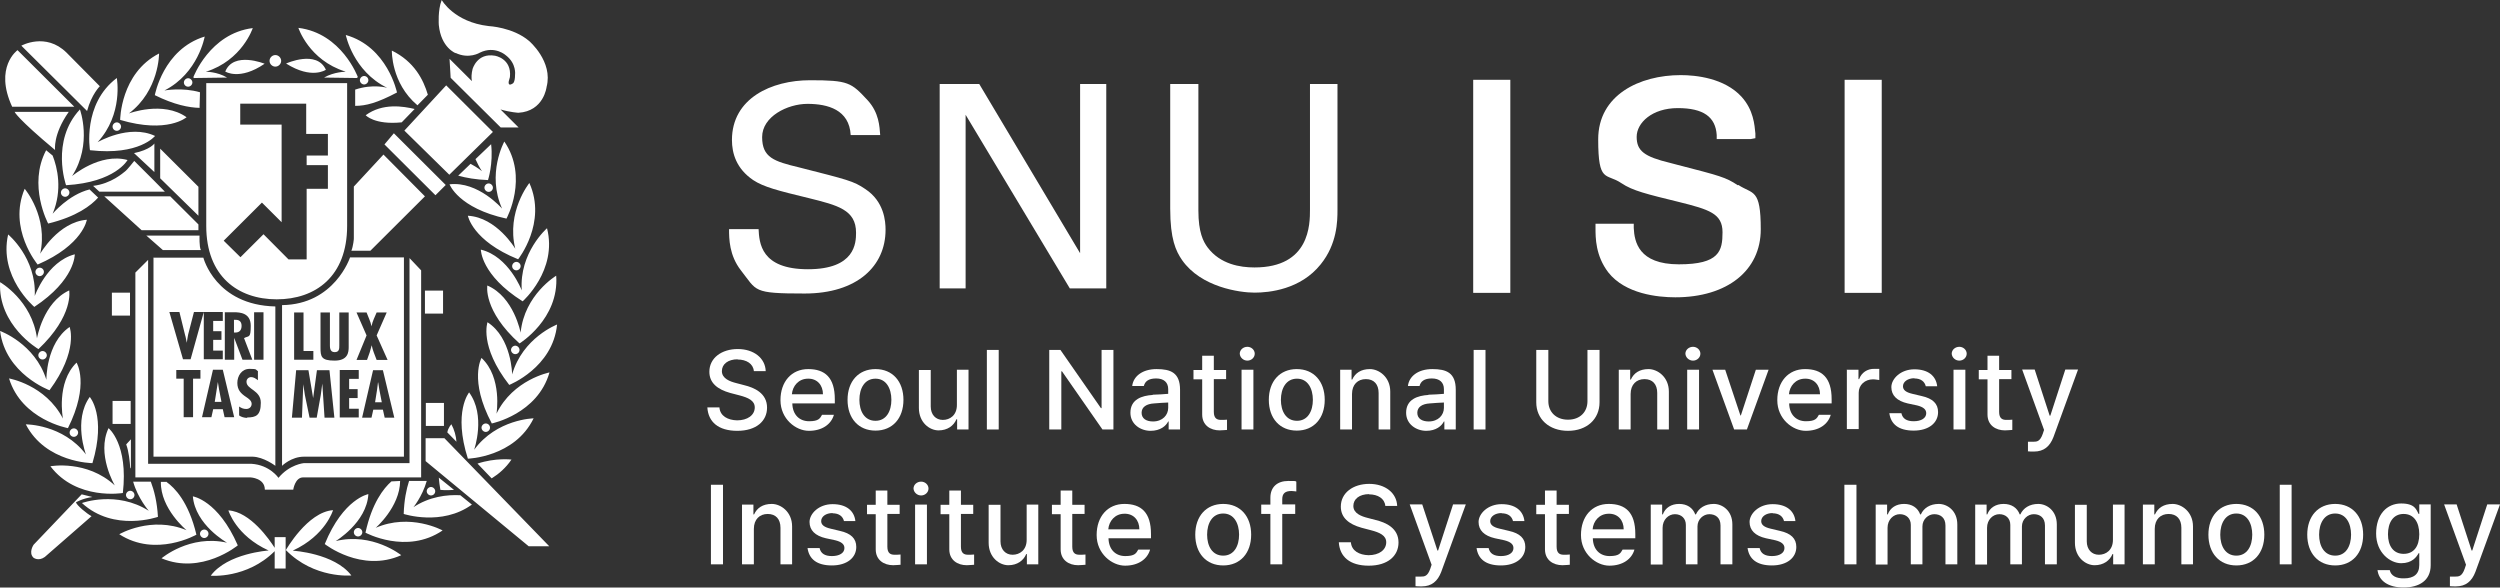 <svg width="200" height="47" viewBox="0 0 200 47" fill="none" xmlns="http://www.w3.org/2000/svg">
<rect x="0" y="0" width="200" height="47" fill="#333333" stroke="none"/>
<path d="M60.685 18.294C60.738 19.435 60.864 21.539 64.638 21.539C68.413 21.539 68.484 19.435 68.484 18.615C68.484 16.778 66.999 16.422 64.71 15.851C62.205 15.245 61.096 14.959 60.255 14.407C58.914 13.497 58.556 12.285 58.556 11.197C58.556 7.863 61.722 6.419 64.799 6.419C67.876 6.419 68.091 6.597 69.414 8.024C70.327 9.022 70.362 10.127 70.416 10.805H68.055C67.948 8.772 66.212 8.309 64.602 8.309C62.992 8.309 60.971 9.325 60.971 10.966C60.971 12.606 61.919 12.909 63.923 13.39C67.84 14.389 68.269 14.478 69.218 15.12C70.738 16.118 70.845 17.705 70.845 18.383C70.845 21.289 68.574 23.482 64.37 23.482C60.166 23.482 60.577 23.286 59.272 21.628C58.341 20.433 58.324 19.114 58.324 18.329H60.685V18.294Z" fill="white"/>
<path d="M75.174 6.722H78.341L86.408 20.255V6.722H88.501V23.072H85.585L77.249 9.182V23.072H75.174V6.722Z" fill="white"/>
<path d="M95.871 6.722V16.849C95.871 18.596 96.265 19.328 96.605 19.791C97.624 21.146 99.216 21.396 100.361 21.396C104.798 21.396 104.798 17.937 104.798 16.76V6.722H106.998V16.796C106.998 17.687 106.98 19.506 105.656 21.146C104.046 23.161 101.542 23.411 100.361 23.411C99.181 23.411 96.086 22.983 94.566 20.807C94.065 20.076 93.617 19.131 93.617 16.689V6.722H95.889H95.871Z" fill="white"/>
<path d="M139.018 14.817C138.052 14.175 137.605 14.068 134.153 13.176L133.616 13.034C131.541 12.535 130.933 12.071 130.933 10.948C130.933 9.824 132.167 8.648 134.224 8.648C136.281 8.648 137.247 9.361 137.337 10.805V11.126H140.056L140.431 11.055V10.68C140.36 9.985 140.288 8.808 139.322 7.738C137.945 6.241 135.673 6.009 134.457 6.009C131.165 6.009 127.856 7.596 127.856 11.144C127.856 14.692 128.482 13.818 129.716 14.656C130.611 15.262 131.756 15.53 134.296 16.154C136.729 16.76 137.802 17.081 137.802 18.579C137.802 20.077 137.551 21.146 134.314 21.146C131.076 21.146 130.754 19.328 130.7 18.24V17.901H127.641V18.258C127.641 19.025 127.641 20.451 128.661 21.788C130.02 23.518 132.614 23.785 134.027 23.785C138.177 23.785 140.861 21.646 140.861 18.347C140.861 15.049 140.235 15.566 139.072 14.799L139.018 14.817Z" fill="white"/>
<path d="M150.538 6.384H147.569V23.429H150.538V6.384Z" fill="white"/>
<path d="M120.826 6.384H117.856V23.429H120.826V6.384Z" fill="white"/>
<path d="M59.021 28.743C58.234 28.743 57.751 29.135 57.751 29.688C57.751 30.294 58.413 30.526 58.914 30.651L59.522 30.811C60.345 31.007 61.364 31.453 61.364 32.612C61.364 33.682 60.506 34.466 58.985 34.466C57.465 34.466 56.66 33.753 56.588 32.594H57.554C57.608 33.29 58.234 33.611 58.967 33.628C59.79 33.628 60.381 33.218 60.381 32.594C60.381 32.042 59.844 31.81 59.164 31.631L58.413 31.435C57.393 31.15 56.749 30.633 56.749 29.741C56.749 28.636 57.733 27.923 59.021 27.923C60.309 27.923 61.221 28.654 61.257 29.688H60.309C60.255 29.1 59.719 28.761 59.003 28.761L59.021 28.743Z" fill="white"/>
<path d="M62.438 32.005C62.438 30.543 63.314 29.527 64.656 29.527C65.998 29.527 66.785 30.205 66.785 31.934V32.273H63.386C63.404 33.182 63.958 33.699 64.728 33.699C65.497 33.699 65.604 33.468 65.765 33.182H66.713C66.499 33.949 65.765 34.466 64.71 34.466C63.654 34.466 62.438 33.503 62.438 32.023V32.005ZM65.837 31.542C65.837 30.811 65.371 30.276 64.638 30.294C63.887 30.294 63.404 30.882 63.35 31.542H65.837Z" fill="white"/>
<path d="M67.804 31.988C67.804 30.508 68.681 29.527 70.04 29.527C71.4 29.527 72.276 30.508 72.276 31.988C72.276 33.468 71.4 34.448 70.04 34.448C68.681 34.448 67.804 33.468 67.804 31.988ZM70.04 33.664C70.899 33.664 71.311 32.897 71.311 31.988C71.311 31.078 70.899 30.294 70.04 30.294C69.164 30.294 68.752 31.078 68.752 31.988C68.752 32.897 69.164 33.664 70.04 33.664Z" fill="white"/>
<path d="M76.552 29.581H77.482V34.359H76.57V33.539H76.516C76.301 34.056 75.8 34.431 75.085 34.431C74.369 34.431 73.511 33.807 73.511 32.63V29.599H74.459V32.523C74.459 33.165 74.852 33.593 75.425 33.593C75.997 33.593 76.552 33.218 76.552 32.398V29.581Z" fill="white"/>
<path d="M79.897 34.359H78.949V27.994H79.897V34.359Z" fill="white"/>
<path d="M89.092 34.359H88.197L84.959 29.706H84.906V34.359H83.94V27.994H84.834L88.072 32.648H88.126V27.994H89.074V34.359H89.092Z" fill="white"/>
<path d="M92.204 31.578C92.526 31.578 93.242 31.524 93.456 31.506V31.132C93.456 30.597 93.117 30.276 92.49 30.276C91.864 30.276 91.596 30.526 91.507 30.882H90.576C90.666 30.098 91.399 29.527 92.526 29.527C93.653 29.527 94.404 29.812 94.404 31.185V34.359H93.492V33.717H93.456C93.278 34.074 92.83 34.466 92.043 34.466C91.256 34.466 90.433 33.949 90.433 33.022C90.433 31.934 91.363 31.649 92.222 31.595L92.204 31.578ZM92.24 33.717C93.009 33.717 93.456 33.2 93.456 32.63V32.202C93.242 32.202 92.544 32.255 92.329 32.273C91.721 32.309 91.328 32.558 91.328 33.022C91.328 33.485 91.703 33.717 92.24 33.717Z" fill="white"/>
<path d="M98.089 30.329H97.106V32.95C97.106 33.485 97.374 33.592 97.678 33.592C97.821 33.592 98.018 33.592 98.161 33.574V34.394C98.036 34.394 97.839 34.43 97.571 34.43C96.837 34.43 96.175 34.02 96.175 33.164V30.347H95.478V29.598H96.175V28.457H97.106V29.598H98.089V30.347V30.329Z" fill="white"/>
<path d="M99.789 27.744C100.111 27.744 100.379 27.994 100.379 28.297C100.379 28.6 100.111 28.85 99.789 28.85C99.467 28.85 99.198 28.6 99.181 28.297C99.181 27.994 99.449 27.744 99.789 27.744ZM99.324 29.581H100.272V34.359H99.324V29.581Z" fill="white"/>
<path d="M101.506 31.988C101.506 30.508 102.383 29.527 103.742 29.527C105.102 29.527 105.978 30.508 105.978 31.988C105.978 33.468 105.102 34.448 103.742 34.448C102.383 34.448 101.506 33.468 101.506 31.988ZM103.76 33.664C104.619 33.664 105.03 32.897 105.03 31.988C105.03 31.078 104.619 30.294 103.76 30.294C102.884 30.294 102.472 31.078 102.472 31.988C102.472 32.897 102.884 33.664 103.76 33.664Z" fill="white"/>
<path d="M108.161 34.359H107.213V29.581H108.125V30.365H108.179C108.411 29.848 108.876 29.527 109.592 29.527C110.307 29.527 111.22 30.151 111.22 31.328V34.359H110.289V31.435C110.289 30.74 109.914 30.329 109.27 30.329C108.626 30.329 108.161 30.757 108.161 31.524V34.359Z" fill="white"/>
<path d="M114.261 31.578C114.583 31.578 115.298 31.524 115.513 31.506V31.132C115.513 30.597 115.173 30.276 114.547 30.276C113.921 30.276 113.652 30.526 113.563 30.882H112.633C112.722 30.098 113.456 29.527 114.583 29.527C115.71 29.527 116.461 29.812 116.461 31.185V34.359H115.549V33.717H115.513C115.334 34.074 114.887 34.466 114.1 34.466C113.313 34.466 112.49 33.949 112.49 33.022C112.49 31.934 113.42 31.649 114.279 31.595L114.261 31.578ZM114.296 33.717C115.066 33.717 115.513 33.2 115.513 32.63V32.202C115.298 32.202 114.601 32.255 114.386 32.273C113.778 32.309 113.384 32.558 113.384 33.022C113.384 33.485 113.76 33.717 114.296 33.717Z" fill="white"/>
<path d="M118.84 34.359H117.892V27.994H118.84V34.359Z" fill="white"/>
<path d="M127.963 27.994V32.184C127.963 33.521 126.961 34.466 125.441 34.466C123.92 34.466 122.901 33.521 122.901 32.184V27.994H123.867V32.095C123.867 32.951 124.475 33.575 125.441 33.575C126.407 33.575 126.997 32.951 126.997 32.095V27.994H127.963Z" fill="white"/>
<path d="M130.45 34.359H129.502V29.581H130.414V30.365H130.468C130.7 29.848 131.165 29.527 131.881 29.527C132.596 29.527 133.509 30.151 133.509 31.328V34.359H132.578V31.435C132.578 30.74 132.203 30.329 131.559 30.329C130.915 30.329 130.45 30.757 130.45 31.524V34.359Z" fill="white"/>
<path d="M135.441 27.744C135.763 27.744 136.031 27.994 136.031 28.297C136.031 28.6 135.763 28.85 135.441 28.85C135.119 28.85 134.85 28.6 134.832 28.297C134.832 27.994 135.101 27.744 135.441 27.744ZM134.975 29.581H135.924V34.359H134.975V29.581Z" fill="white"/>
<path d="M139.752 34.359H138.732L136.997 29.581H138.016L139.233 33.236H139.269L140.467 29.581H141.487L139.752 34.359Z" fill="white"/>
<path d="M142.184 32.005C142.184 30.543 143.061 29.527 144.403 29.527C145.744 29.527 146.531 30.205 146.531 31.934V32.273H143.133C143.15 33.182 143.705 33.699 144.474 33.699C145.243 33.699 145.351 33.468 145.512 33.182H146.46C146.245 33.949 145.512 34.466 144.456 34.466C143.401 34.466 142.184 33.503 142.184 32.023V32.005ZM145.601 31.542C145.601 30.811 145.136 30.276 144.403 30.294C143.651 30.294 143.168 30.882 143.115 31.542H145.601Z" fill="white"/>
<path d="M147.766 29.581H148.678V30.33H148.732C148.911 29.812 149.394 29.491 149.948 29.509C150.055 29.509 150.252 29.509 150.342 29.509V30.401C150.27 30.401 150.038 30.347 149.841 30.347C149.197 30.347 148.696 30.793 148.696 31.417V34.324H147.748V29.545L147.766 29.581Z" fill="white"/>
<path d="M153.15 30.258C152.613 30.258 152.238 30.543 152.238 30.9C152.238 31.185 152.452 31.381 152.989 31.506L153.74 31.684C154.617 31.881 155.046 32.291 155.046 32.968C155.046 33.824 154.313 34.448 153.096 34.448C151.88 34.448 151.272 33.931 151.147 33.057H152.113C152.202 33.485 152.524 33.699 153.096 33.699C153.705 33.699 154.098 33.45 154.098 33.057C154.098 32.754 153.866 32.558 153.365 32.433L152.613 32.273C151.755 32.077 151.308 31.631 151.308 30.971C151.308 30.312 152.041 29.545 153.15 29.545C154.259 29.545 154.885 30.08 154.975 30.9H154.062C153.973 30.526 153.669 30.276 153.15 30.276V30.258Z" fill="white"/>
<path d="M156.746 27.744C157.068 27.744 157.336 27.994 157.336 28.297C157.336 28.6 157.068 28.85 156.746 28.85C156.424 28.85 156.155 28.6 156.137 28.297C156.137 27.994 156.406 27.744 156.746 27.744ZM156.281 29.581H157.229V34.359H156.281V29.581Z" fill="white"/>
<path d="M160.914 30.329H159.93V32.95C159.93 33.485 160.198 33.592 160.502 33.592C160.645 33.592 160.842 33.592 160.985 33.574V34.394C160.86 34.394 160.663 34.43 160.395 34.43C159.661 34.43 159 34.02 159 33.164V30.347H158.302V29.598H159V28.457H159.93V29.598H160.914V30.347V30.329Z" fill="white"/>
<path d="M162.237 36.124V35.339C162.345 35.339 162.524 35.339 162.667 35.339C162.953 35.339 163.203 35.322 163.418 34.715L163.525 34.394L161.772 29.562H162.774L163.973 33.253H164.026L165.225 29.562H166.244L164.277 34.965C163.99 35.714 163.507 36.124 162.72 36.124C162.524 36.124 162.345 36.124 162.219 36.106L162.237 36.124Z" fill="white"/>
<path d="M57.84 45.147H56.874V38.781H57.84V45.147Z" fill="white"/>
<path d="M60.309 45.146H59.361V40.368H60.273V41.152H60.327C60.559 40.635 61.025 40.314 61.74 40.314C62.456 40.314 63.368 40.938 63.368 42.115V45.146H62.438V42.222C62.438 41.527 62.062 41.117 61.418 41.117C60.774 41.117 60.309 41.545 60.309 42.311V45.146Z" fill="white"/>
<path d="M66.606 41.045C66.069 41.045 65.694 41.331 65.694 41.687C65.694 41.972 65.908 42.169 66.445 42.293L67.196 42.472C68.073 42.668 68.502 43.078 68.502 43.755C68.502 44.611 67.769 45.235 66.552 45.235C65.336 45.235 64.728 44.718 64.602 43.845H65.568C65.658 44.273 65.98 44.486 66.552 44.486C67.16 44.486 67.554 44.237 67.554 43.845C67.554 43.541 67.321 43.345 66.82 43.221L66.069 43.06C65.21 42.864 64.763 42.418 64.763 41.758C64.763 41.099 65.497 40.332 66.606 40.332C67.715 40.332 68.341 40.867 68.43 41.687H67.518C67.429 41.313 67.125 41.063 66.606 41.063V41.045Z" fill="white"/>
<path d="M71.972 41.116H70.989V43.737C70.989 44.272 71.257 44.379 71.561 44.379C71.704 44.379 71.901 44.379 72.044 44.361V45.181C71.919 45.181 71.722 45.217 71.454 45.217C70.72 45.217 70.058 44.807 70.058 43.951V41.134H69.361V40.385H70.058V39.244H70.989V40.385H71.972V41.134V41.116Z" fill="white"/>
<path d="M73.69 38.531C74.012 38.531 74.28 38.781 74.28 39.084C74.28 39.387 74.012 39.637 73.69 39.637C73.368 39.637 73.099 39.387 73.081 39.084C73.081 38.781 73.35 38.531 73.69 38.531ZM73.207 40.368H74.155V45.146H73.207V40.368Z" fill="white"/>
<path d="M77.858 41.116H76.874V43.737C76.874 44.272 77.142 44.379 77.446 44.379C77.589 44.379 77.786 44.379 77.929 44.361V45.181C77.804 45.181 77.607 45.217 77.339 45.217C76.605 45.217 75.944 44.807 75.944 43.951V41.134H75.246V40.385H75.944V39.244H76.874V40.385H77.858V41.134V41.116Z" fill="white"/>
<path d="M82.133 40.368H83.063V45.147H82.151V44.326H82.097C81.882 44.843 81.382 45.218 80.666 45.218C79.951 45.218 79.092 44.594 79.092 43.417V40.386H80.04V43.31C80.04 43.952 80.434 44.38 81.006 44.38C81.578 44.38 82.133 44.005 82.133 43.185V40.368Z" fill="white"/>
<path d="M86.766 41.116H85.782V43.737C85.782 44.272 86.05 44.379 86.355 44.379C86.498 44.379 86.695 44.379 86.838 44.361V45.181C86.712 45.181 86.516 45.217 86.247 45.217C85.514 45.217 84.852 44.807 84.852 43.951V41.134H84.154V40.385H84.852V39.244H85.782V40.385H86.766V41.134V41.116Z" fill="white"/>
<path d="M87.732 42.793C87.732 41.331 88.609 40.314 89.95 40.314C91.292 40.314 92.079 40.992 92.079 42.721V43.06H88.68C88.698 43.969 89.253 44.486 90.022 44.486C90.791 44.486 90.898 44.255 91.059 43.969H92.007C91.793 44.736 91.059 45.253 90.004 45.253C88.948 45.253 87.732 44.29 87.732 42.81V42.793ZM91.149 42.347C91.149 41.616 90.684 41.081 89.95 41.099C89.199 41.099 88.716 41.687 88.662 42.347H91.149Z" fill="white"/>
<path d="M95.621 42.775C95.621 41.295 96.497 40.314 97.857 40.314C99.216 40.314 100.093 41.295 100.093 42.775C100.093 44.255 99.216 45.235 97.857 45.235C96.497 45.235 95.621 44.255 95.621 42.775ZM97.857 44.451C98.716 44.451 99.127 43.684 99.127 42.775C99.127 41.865 98.716 41.081 97.857 41.081C96.98 41.081 96.569 41.865 96.569 42.775C96.569 43.684 96.98 44.451 97.857 44.451Z" fill="white"/>
<path d="M103.617 41.116H102.58V45.146H101.631V41.116H100.898V40.367H101.631V39.815C101.631 38.959 102.186 38.477 103.062 38.477C103.939 38.477 103.528 38.495 103.706 38.531V39.316C103.528 39.298 103.402 39.28 103.313 39.28C102.812 39.28 102.58 39.476 102.58 39.94V40.35H103.617V41.116Z" fill="white"/>
<path d="M109.538 39.53C108.751 39.53 108.268 39.922 108.268 40.475C108.268 41.081 108.93 41.313 109.431 41.438L110.039 41.598C110.862 41.794 111.881 42.24 111.881 43.399C111.881 44.469 111.023 45.254 109.502 45.254C107.982 45.254 107.177 44.54 107.105 43.381H108.071C108.125 44.077 108.751 44.398 109.484 44.416C110.307 44.416 110.898 44.005 110.898 43.381C110.898 42.829 110.361 42.597 109.681 42.419L108.93 42.222C107.91 41.937 107.266 41.42 107.266 40.529C107.266 39.423 108.25 38.71 109.538 38.71C110.826 38.71 111.738 39.441 111.774 40.475H110.826C110.772 39.887 110.236 39.548 109.52 39.548L109.538 39.53Z" fill="white"/>
<path d="M113.241 46.911V46.127C113.348 46.127 113.527 46.127 113.67 46.127C113.957 46.127 114.207 46.109 114.422 45.502L114.529 45.181L112.776 40.35H113.778L114.994 44.04H115.048L116.246 40.35H117.266L115.298 45.752C115.012 46.501 114.529 46.911 113.742 46.911C113.545 46.911 113.366 46.911 113.241 46.893V46.911Z" fill="white"/>
<path d="M120.128 41.045C119.591 41.045 119.216 41.331 119.216 41.687C119.216 41.972 119.43 42.169 119.967 42.293L120.718 42.472C121.595 42.668 122.024 43.078 122.024 43.755C122.024 44.611 121.291 45.235 120.074 45.235C118.858 45.235 118.25 44.718 118.125 43.845H119.091C119.18 44.273 119.502 44.486 120.074 44.486C120.683 44.486 121.076 44.237 121.076 43.845C121.076 43.541 120.844 43.345 120.343 43.221L119.591 43.06C118.733 42.864 118.286 42.418 118.286 41.758C118.286 41.099 119.019 40.332 120.128 40.332C121.237 40.332 121.863 40.867 121.953 41.687H121.04C120.951 41.313 120.647 41.063 120.128 41.063V41.045Z" fill="white"/>
<path d="M125.512 41.116H124.529V43.737C124.529 44.272 124.797 44.379 125.101 44.379C125.244 44.379 125.441 44.379 125.584 44.361V45.181C125.459 45.181 125.262 45.217 124.994 45.217C124.26 45.217 123.598 44.807 123.598 43.951V41.134H122.901V40.385H123.598V39.244H124.529V40.385H125.512V41.134V41.116Z" fill="white"/>
<path d="M126.478 42.793C126.478 41.331 127.355 40.314 128.697 40.314C130.038 40.314 130.825 40.992 130.825 42.721V43.06H127.427C127.444 43.969 127.999 44.486 128.768 44.486C129.537 44.486 129.645 44.255 129.806 43.969H130.754C130.539 44.736 129.806 45.253 128.75 45.253C127.695 45.253 126.478 44.29 126.478 42.81V42.793ZM129.895 42.347C129.895 41.616 129.43 41.081 128.697 41.099C127.945 41.099 127.462 41.687 127.409 42.347H129.895Z" fill="white"/>
<path d="M132.06 40.368H132.972V41.152H133.026C133.222 40.617 133.705 40.314 134.331 40.314C134.958 40.314 135.423 40.617 135.619 41.152H135.673C135.906 40.635 136.424 40.314 137.104 40.314C137.784 40.314 138.589 40.849 138.589 41.955V45.146H137.641V42.044C137.641 41.402 137.229 41.135 136.746 41.135C136.263 41.135 135.798 41.545 135.798 42.115V45.146H134.868V41.99C134.868 41.473 134.51 41.135 133.992 41.135C133.473 41.135 133.008 41.58 133.008 42.222V45.164H132.06V40.368Z" fill="white"/>
<path d="M141.809 41.045C141.272 41.045 140.897 41.331 140.897 41.687C140.897 41.972 141.111 42.169 141.648 42.293L142.399 42.472C143.276 42.668 143.705 43.078 143.705 43.755C143.705 44.611 142.972 45.235 141.755 45.235C140.539 45.235 139.931 44.718 139.805 43.845H140.771C140.861 44.273 141.183 44.486 141.755 44.486C142.363 44.486 142.757 44.237 142.757 43.845C142.757 43.541 142.524 43.345 142.023 43.221L141.272 43.06C140.414 42.864 139.966 42.418 139.966 41.758C139.966 41.099 140.7 40.332 141.809 40.332C142.918 40.332 143.544 40.867 143.633 41.687H142.721C142.632 41.313 142.328 41.063 141.809 41.063V41.045Z" fill="white"/>
<path d="M148.517 45.147H147.551V38.781H148.517V45.147Z" fill="white"/>
<path d="M150.055 40.368H150.968V41.152H151.021C151.218 40.617 151.701 40.314 152.327 40.314C152.953 40.314 153.418 40.617 153.615 41.152H153.669C153.901 40.635 154.42 40.314 155.1 40.314C155.78 40.314 156.585 40.849 156.585 41.955V45.146H155.637V42.044C155.637 41.402 155.225 41.135 154.742 41.135C154.259 41.135 153.794 41.545 153.794 42.115V45.146H152.864V41.99C152.864 41.473 152.506 41.135 151.987 41.135C151.469 41.135 151.004 41.58 151.004 42.222V45.164H150.055V40.368Z" fill="white"/>
<path d="M158.016 40.368H158.928V41.152H158.982C159.179 40.617 159.662 40.314 160.288 40.314C160.914 40.314 161.379 40.617 161.576 41.152H161.629C161.862 40.635 162.381 40.314 163.06 40.314C163.74 40.314 164.545 40.849 164.545 41.955V45.146H163.597V42.044C163.597 41.402 163.186 41.135 162.703 41.135C162.22 41.135 161.754 41.545 161.754 42.115V45.146H160.824V41.99C160.824 41.473 160.466 41.135 159.948 41.135C159.429 41.135 158.964 41.58 158.964 42.222V45.164H158.016V40.368Z" fill="white"/>
<path d="M169.035 40.368H169.965V45.147H169.053V44.326H168.999C168.785 44.843 168.284 45.218 167.568 45.218C166.853 45.218 165.994 44.594 165.994 43.417V40.386H166.942V43.31C166.942 43.952 167.336 44.38 167.908 44.38C168.48 44.38 169.035 44.005 169.035 43.185V40.368Z" fill="white"/>
<path d="M172.38 45.146H171.432V40.368H172.344V41.152H172.398C172.631 40.635 173.096 40.314 173.811 40.314C174.527 40.314 175.439 40.938 175.439 42.115V45.146H174.509V42.222C174.509 41.527 174.133 41.117 173.489 41.117C172.845 41.117 172.38 41.545 172.38 42.311V45.146Z" fill="white"/>
<path d="M176.673 42.775C176.673 41.295 177.55 40.314 178.909 40.314C180.269 40.314 181.146 41.295 181.146 42.775C181.146 44.255 180.269 45.235 178.909 45.235C177.55 45.235 176.673 44.255 176.673 42.775ZM178.909 44.451C179.768 44.451 180.18 43.684 180.18 42.775C180.18 41.865 179.768 41.081 178.909 41.081C178.033 41.081 177.621 41.865 177.621 42.775C177.621 43.684 178.033 44.451 178.909 44.451Z" fill="white"/>
<path d="M183.328 45.147H182.38V38.781H183.328V45.147Z" fill="white"/>
<path d="M184.58 42.775C184.58 41.295 185.457 40.314 186.816 40.314C188.176 40.314 189.052 41.295 189.052 42.775C189.052 44.255 188.176 45.235 186.816 45.235C185.457 45.235 184.58 44.255 184.58 42.775ZM186.816 44.451C187.675 44.451 188.086 43.684 188.086 42.775C188.086 41.865 187.675 41.081 186.816 41.081C185.94 41.081 185.528 41.865 185.528 42.775C185.528 43.684 185.94 44.451 186.816 44.451Z" fill="white"/>
<path d="M190.215 45.609H191.181C191.27 46.055 191.7 46.287 192.326 46.269C193.077 46.269 193.542 45.948 193.542 45.199V44.254H193.489C193.328 44.557 192.97 45.057 192.093 45.057C191.217 45.057 190.09 44.219 190.09 42.685C190.09 41.152 190.948 40.278 192.093 40.278C193.238 40.278 193.31 40.813 193.489 41.116H193.542V40.35H194.455V45.217C194.455 46.447 193.524 47 192.29 47C191.056 47 190.286 46.465 190.197 45.574L190.215 45.609ZM192.29 44.308C193.095 44.308 193.542 43.719 193.542 42.739C193.542 41.758 193.095 41.116 192.29 41.116C191.449 41.116 191.038 41.812 191.038 42.739C191.038 43.666 191.467 44.308 192.29 44.308Z" fill="white"/>
<path d="M195.993 46.911V46.127C196.1 46.127 196.279 46.127 196.422 46.127C196.709 46.127 196.959 46.109 197.174 45.502L197.281 45.181L195.528 40.35H196.53L197.728 44.04H197.782L198.98 40.35H200L198.032 45.752C197.746 46.501 197.263 46.911 196.476 46.911C196.279 46.911 196.1 46.911 195.975 46.893L195.993 46.911Z" fill="white"/>
<path d="M26.071 5.581C25.337 3.958 22.887 5.082 22.887 5.082C24.944 6.383 26.071 5.581 26.071 5.581ZM22.028 5.331C22.278 5.331 22.493 5.117 22.493 4.868C22.493 4.618 22.278 4.404 22.028 4.404C21.777 4.404 21.563 4.618 21.563 4.868C21.563 5.117 21.777 5.331 22.028 5.331ZM27.627 5.741C27.627 5.741 26.733 5.741 25.927 6.205L28.539 6.241L28.629 6.169C28.629 6.169 27.341 2.657 23.87 2.229C23.87 2.229 24.711 4.814 27.627 5.723M29.469 6.419C29.469 6.223 29.308 6.08 29.13 6.08C28.951 6.08 28.79 6.241 28.79 6.419C28.79 6.597 28.951 6.758 29.13 6.758C29.308 6.758 29.469 6.597 29.469 6.419ZM15.552 6.241L18.164 6.205C17.359 5.723 16.465 5.741 16.465 5.741C19.38 4.832 20.221 2.247 20.221 2.247C16.769 2.675 15.463 6.187 15.463 6.187L15.552 6.258M14.711 6.597C14.711 6.793 14.872 6.936 15.051 6.936C15.23 6.936 15.391 6.775 15.391 6.597C15.391 6.419 15.23 6.258 15.051 6.258C14.872 6.258 14.711 6.419 14.711 6.597ZM14.926 9.379C13.048 8.041 10.311 9.075 10.311 9.075C12.744 7.239 12.726 4.279 12.726 4.279C9.631 5.866 9.613 9.593 9.613 9.593C13.406 10.716 14.926 9.379 14.926 9.379ZM15.964 8.648L15.999 7.382C14.586 6.972 13.155 7.239 13.155 7.239C15.874 5.848 16.375 2.924 16.375 2.924C13.048 3.94 12.386 7.613 12.386 7.613C13.924 8.38 15.123 8.612 15.982 8.63M30.972 7.025C30.972 7.025 29.845 6.686 28.414 7.168V8.469C29.273 8.469 30.167 8.237 31.759 7.399C31.759 7.399 31.008 3.744 27.663 2.799C27.663 2.799 28.235 5.688 30.972 7.025ZM18.021 5.723C18.021 5.723 19.166 6.472 21.169 5.099C21.169 5.099 18.683 4.083 18.021 5.723ZM35.444 23.25H33.995V25.087H35.444V23.25ZM31.509 10.662L30.757 11.554L34.836 15.619L35.659 14.799L31.509 10.662ZM39.433 10.555L35.695 6.829L32.349 10.448L35.945 13.979L39.433 10.555ZM9.005 10.127C9.005 10.324 9.166 10.466 9.345 10.466C9.524 10.466 9.685 10.306 9.685 10.127C9.685 9.949 9.524 9.789 9.345 9.789C9.166 9.789 9.005 9.949 9.005 10.127ZM36.643 14.05C37.287 14.228 38.074 14.371 39.04 14.407C39.04 14.407 39.469 13.105 39.29 11.536L38.038 12.731C38.181 13.052 38.342 13.373 38.557 13.694C38.557 13.694 38.217 13.408 37.644 13.105L36.643 14.068V14.05ZM35.516 32.237H34.067V34.073H35.516V32.237ZM33.387 8.434L34.228 7.578C33.87 6.365 33.136 4.921 31.348 4.047C31.348 4.047 31.276 6.633 33.387 8.416M40.972 21.289C40.972 21.485 41.133 21.628 41.312 21.628C41.49 21.628 41.651 21.467 41.651 21.289C41.651 21.111 41.49 20.95 41.312 20.95C41.133 20.95 40.972 21.111 40.972 21.289ZM36.428 4.226C37.519 4.761 38.396 4.208 38.396 4.208C39.612 3.62 40.489 4.44 40.489 4.44C41.33 5.099 41.204 5.973 41.204 5.973C41.204 6.633 41.008 6.686 41.008 6.686C40.596 6.954 40.703 6.49 40.703 6.49L40.793 6.169C40.954 4.671 39.594 4.458 39.594 4.458C38.163 4.208 37.805 5.527 37.805 5.527C37.716 5.884 37.698 6.223 37.752 6.49L35.963 4.707L36.052 6.223L40.059 10.199H41.49L40.041 8.755C40.811 8.986 41.473 9.022 41.473 9.022C43.512 8.897 43.727 6.954 43.727 6.954C44.263 4.921 42.331 3.281 42.331 3.281C41.043 2.175 39.093 2.086 39.093 2.086C36.321 1.765 35.337 0 35.337 0C35.015 0.802 35.104 1.997 35.104 1.997C35.283 3.833 36.464 4.261 36.464 4.261M41.455 20.736C41.455 20.736 43.78 17.812 42.349 14.639C42.349 14.639 40.489 16.939 41.222 19.898C41.222 19.898 39.737 17.384 37.43 17.259C37.43 17.259 37.788 19.256 41.437 20.736M39.093 15.352C39.29 15.352 39.433 15.191 39.433 15.013C39.433 14.835 39.272 14.674 39.093 14.674C38.914 14.674 38.754 14.835 38.754 15.013C38.754 15.191 38.914 15.352 39.093 15.352ZM32.135 9.789L33.172 8.719C32.278 8.505 30.614 8.22 29.255 9.218C29.255 9.218 29.952 10.003 32.117 9.789M40.525 17.473C40.525 17.473 42.313 14.193 40.346 11.322C40.346 11.322 38.914 13.907 40.167 16.689C40.167 16.689 38.253 14.478 35.963 14.745C35.963 14.745 36.661 16.653 40.525 17.491M28.307 42.578C28.307 42.774 28.468 42.917 28.646 42.917C28.825 42.917 28.986 42.756 28.986 42.578C28.986 42.4 28.825 42.239 28.646 42.239C28.468 42.239 28.307 42.4 28.307 42.578ZM30.042 42.239C30.042 42.239 31.992 40.563 32.01 38.477L31.312 38.513C30.686 39.066 29.756 40.242 29.237 42.614C29.237 42.614 32.528 44.397 35.408 42.435C35.408 42.435 32.815 41.009 30.024 42.239M26.822 43.309C26.822 43.309 29.344 41.812 29.469 39.529C29.469 39.529 27.466 39.886 25.981 43.523C25.981 43.523 28.915 45.841 32.099 44.415C32.099 44.415 29.791 42.56 26.84 43.291M23.441 44.04C26.053 42.828 26.643 40.813 26.643 40.813C24.604 40.956 22.869 44.005 22.869 44.005C25.14 46.322 28.11 46.037 28.11 46.037C26.75 44.254 23.459 44.058 23.459 44.058M21.974 42.97V43.826C21.581 43.202 20.024 40.938 18.271 40.831C18.271 40.831 18.862 42.846 21.491 44.04C21.491 44.04 18.2 44.254 16.858 46.055C16.858 46.055 19.738 46.322 21.974 44.094V45.484H22.851V42.97H21.974ZM34.049 35.054V36.89L42.295 43.701H43.941L35.551 35.054H34.049ZM33.029 40.635C33.029 40.635 33.781 39.743 34.138 38.477H32.725C32.511 39.137 32.332 40.011 32.296 41.116C32.296 41.116 35.337 42.115 37.752 40.367L36.822 39.618C35.784 39.565 34.353 39.708 33.011 40.617M16.679 42.703C16.679 42.507 16.518 42.364 16.339 42.364C16.16 42.364 15.999 42.525 15.999 42.703C15.999 42.881 16.16 43.042 16.339 43.042C16.518 43.042 16.679 42.881 16.679 42.703ZM39.719 33.093C39.719 33.093 40.203 30.204 38.521 28.635C38.521 28.635 37.501 30.4 39.344 33.877C39.344 33.877 43.011 33.128 43.959 29.794C43.959 29.794 41.043 30.365 39.719 33.093ZM36.321 39.19L35.104 38.21C35.122 38.513 35.176 38.852 35.23 39.19C35.23 39.19 35.659 39.244 36.321 39.19ZM34.478 39.636C34.675 39.636 34.818 39.476 34.818 39.297C34.818 39.119 34.657 38.959 34.478 38.959C34.299 38.959 34.138 39.119 34.138 39.297C34.138 39.476 34.299 39.636 34.478 39.636ZM5.57 34.608C5.57 34.804 5.731 34.947 5.91 34.947C6.089 34.947 6.25 34.786 6.25 34.608C6.25 34.43 6.089 34.269 5.91 34.269C5.731 34.269 5.57 34.43 5.57 34.608ZM3.066 27.94C5.928 25.23 5.535 23.233 5.535 23.233C3.442 24.195 2.959 27.066 2.959 27.066C2.565 24.035 0.007 22.573 0.007 22.573C-0.172 26.032 3.066 27.922 3.066 27.922M3.066 28.421C3.066 28.617 3.227 28.76 3.406 28.76C3.585 28.76 3.746 28.599 3.746 28.421C3.746 28.243 3.585 28.082 3.406 28.082C3.227 28.082 3.066 28.243 3.066 28.421ZM7.985 6.9L5.32 4.208C3.656 2.568 1.707 3.655 1.707 3.655L6.966 8.879C7.324 7.542 7.985 6.9 7.985 6.9ZM5.946 8.541L1.402 4.012C1.402 4.012 -0.494 5.367 0.973 8.541H5.946ZM3.96 31.22C6.304 28.047 5.57 26.157 5.57 26.157C3.674 27.458 3.71 30.382 3.71 30.382C2.798 27.476 0.007 26.478 0.007 26.478C0.436 29.919 3.96 31.22 3.96 31.22ZM6.071 40.189C6.071 40.189 6.608 39.868 7.395 39.761L6.536 39.547L2.69 43.577C2.69 43.577 2.261 44.201 2.673 44.611C2.673 44.611 3.066 44.932 3.585 44.557L7.324 41.294C6.948 41.098 6.125 40.421 6.071 40.171M13.352 38.549H12.869C12.833 40.706 14.926 42.418 14.926 42.418C12.1 41.241 9.542 42.739 9.542 42.739C12.457 44.629 15.713 42.774 15.713 42.774C15.087 40.135 13.96 39.012 13.334 38.566M5.427 34.269C7.198 30.739 6.125 29.009 6.125 29.009C4.479 30.614 5.034 33.485 5.034 33.485C3.639 30.775 0.723 30.275 0.723 30.275C1.742 33.592 5.445 34.252 5.445 34.252M15.427 39.69C15.606 41.99 18.164 43.416 18.164 43.416C15.177 42.739 12.923 44.664 12.923 44.664C16.125 46.019 19.023 43.63 19.023 43.63C17.448 40.011 15.427 39.708 15.427 39.708M7.216 12.018C11.152 12.463 12.404 10.876 12.404 10.876C10.329 9.896 7.807 11.376 7.807 11.376C9.882 9.129 9.345 6.241 9.345 6.241C6.572 8.327 7.198 12.018 7.198 12.018M7.395 37.051C8.522 33.271 7.18 31.755 7.18 31.755C5.839 33.627 6.876 36.355 6.876 36.355C5.034 33.931 2.064 33.948 2.064 33.948C3.656 37.033 7.395 37.051 7.395 37.051ZM36.106 33.948C36.106 33.948 35.856 34.198 35.784 34.59L36.517 35.339C36.482 34.876 36.356 34.394 36.106 33.931M11.688 18.828L13.03 20.005H16.071C15.928 19.773 15.964 18.846 15.964 18.846H11.688V18.828ZM19.219 9.985V8.291H24.496V10.716H26.232V12.445H24.532V13.212H26.232V15.102H24.532V20.754H23.083L21.08 18.739L19.237 20.576L17.896 19.256L20.954 16.207L22.529 17.777V9.967H19.201L19.219 9.985ZM16.5 18.08C16.5 22.091 19.023 23.946 22.135 23.946C25.248 23.946 27.77 22.109 27.77 18.08V6.651H16.5C16.5 6.651 16.5 14.086 16.5 18.08ZM12.35 11.482C12.35 11.482 12.01 11.982 10.722 12.249L12.35 13.765V11.482ZM26.768 28.172C27.144 28.172 27.144 27.904 27.144 27.619V24.998H27.895V27.761C27.895 28.172 27.842 28.849 26.768 28.849C25.695 28.849 25.641 28.528 25.641 27.815V24.998H26.393V27.458C26.393 27.744 26.357 28.172 26.768 28.172ZM28.7 29.616V30.311H27.931V31.131H28.611V31.845H27.931V32.7H28.7V33.396H27.18V29.598H28.682L28.7 29.616ZM28.486 24.998H29.326L29.541 25.533C29.613 25.711 29.684 25.907 29.72 26.103C29.756 25.907 29.827 25.711 29.899 25.533L30.131 24.998H30.936L30.131 26.834L31.008 28.796H30.131L29.899 28.189C29.827 27.993 29.773 27.815 29.738 27.619C29.684 27.815 29.63 27.993 29.577 28.189L29.362 28.796H28.521L29.326 26.834L28.521 24.998H28.486ZM30.775 33.413L30.632 32.772H29.863L29.72 33.413H28.968L29.845 29.616H30.632L31.544 33.413H30.739H30.775ZM25.963 33.413L25.784 30.686L25.659 31.613L25.337 33.413H24.765L24.389 31.595L24.264 30.757V30.686L24.157 33.413H23.352L23.692 29.616H24.675L25.051 31.845L25.355 29.616H26.357L26.75 33.413H25.963ZM23.53 24.998H24.282V28.082H25.069V28.778H23.53V24.998ZM22.564 24.409V37.265C22.564 37.265 23.298 36.534 24.317 36.534H32.314V20.594H28.003C28.003 20.594 26.768 24.356 22.564 24.409ZM19.327 26.067C19.327 25.8 19.201 25.568 18.826 25.586H18.718V26.602H18.844C19.184 26.602 19.327 26.371 19.327 26.067ZM30.239 30.596L30.167 31.167L30.006 32.183H30.543L30.346 31.167L30.256 30.596H30.239ZM10.007 13.711C9.864 13.818 8.916 14.692 7.449 14.87L7.95 15.334H13.191C13.191 15.316 11.563 13.694 11.563 13.694L10.74 12.873C10.74 12.873 10.15 13.622 10.007 13.711ZM39.201 34.216C39.201 34.02 39.04 33.877 38.861 33.877C38.682 33.877 38.521 34.038 38.521 34.216C38.521 34.394 38.682 34.555 38.861 34.555C39.04 34.555 39.201 34.394 39.201 34.216ZM41.222 28.332C41.419 28.332 41.562 28.172 41.562 27.993C41.562 27.815 41.401 27.654 41.222 27.654C41.043 27.654 40.882 27.815 40.882 27.993C40.882 28.172 41.043 28.332 41.222 28.332ZM39.004 25.764C39.004 25.764 38.306 27.672 40.739 30.793C40.739 30.793 44.227 29.42 44.567 25.961C44.567 25.961 41.812 27.012 40.972 29.954C40.972 29.954 40.936 27.03 39.004 25.782M41.651 26.62C41.651 26.62 41.115 23.75 38.986 22.84C38.986 22.84 38.628 24.837 41.562 27.476C41.562 27.476 44.746 25.515 44.496 22.056C44.496 22.056 41.956 23.571 41.651 26.602M37.537 31.381C37.537 31.381 36.231 32.932 37.43 36.694C37.43 36.694 41.169 36.587 42.689 33.467C42.689 33.467 39.737 33.52 37.931 35.981C37.931 35.981 38.897 33.235 37.519 31.381M41.741 23.233C41.741 23.233 40.703 20.505 38.467 19.97C38.467 19.97 38.467 22.002 41.812 24.106C41.812 24.106 44.621 21.628 43.762 18.258C43.762 18.258 41.526 20.201 41.741 23.233ZM39.344 38.263C39.916 37.907 40.471 37.425 40.918 36.766C40.918 36.766 39.666 36.605 38.199 37.087L39.326 38.263H39.344ZM17.52 31.131L17.43 30.561L17.341 31.131L17.18 32.148H17.717L17.52 31.131ZM6.393 8.755C4.032 11.286 5.284 14.817 5.284 14.817C9.238 14.585 10.204 12.802 10.204 12.802C7.985 12.196 5.767 14.086 5.767 14.086C7.413 11.518 6.393 8.755 6.393 8.755ZM21.187 39.173H23.459C23.459 39.173 23.602 38.192 24.246 38.192H33.691V21.628L32.761 20.647V37.051H24.3C24.3 37.051 23.155 37.158 22.278 38.228C22.278 38.228 21.581 37.194 20.114 37.104H11.849V20.79L10.83 21.806V38.192H20.042C20.042 38.192 21.187 38.245 21.187 39.173ZM3.513 21.753C3.513 21.556 3.352 21.414 3.173 21.414C2.995 21.414 2.834 21.574 2.834 21.753C2.834 21.931 2.995 22.091 3.173 22.091C3.352 22.091 3.513 21.931 3.513 21.753ZM3.209 20.326C3.889 17.349 1.975 15.102 1.975 15.102C0.615 18.294 3.012 21.164 3.012 21.164C6.644 19.595 6.948 17.58 6.948 17.58C4.658 17.759 3.209 20.308 3.209 20.308M0.651 18.757C-0.118 22.145 2.744 24.552 2.744 24.552C6.036 22.377 5.982 20.344 5.982 20.344C3.746 20.933 2.78 23.678 2.78 23.678C2.923 20.629 0.651 18.757 0.651 18.757ZM4.408 12.018C4.408 12.018 4.211 10.787 5.499 8.951H1.17C1.17 8.951 1.349 9.45 4.426 12.018M15.874 18.418V17.955L13.62 15.708H8.343L11.331 18.418H15.892H15.874ZM10.436 37.425C10.436 37.586 10.472 37.39 10.472 37.39V35.143L10.096 35.553C10.311 36.124 10.382 36.926 10.418 37.425M4.873 15.405C4.873 15.601 5.034 15.744 5.213 15.744C5.392 15.744 5.553 15.584 5.553 15.405C5.553 15.227 5.392 15.066 5.213 15.066C5.034 15.066 4.873 15.227 4.873 15.405ZM10.418 39.939C10.615 39.939 10.758 39.779 10.758 39.6C10.758 39.422 10.597 39.262 10.418 39.262C10.239 39.262 10.078 39.422 10.078 39.6C10.078 39.779 10.239 39.939 10.418 39.939ZM12.815 14.264L15.874 17.259V14.942L12.815 11.893V14.264ZM10.454 32.076H9.005V33.913H10.454V32.076ZM30.686 12.356L28.307 14.924V19.043C28.325 19.043 28.253 19.72 28.11 20.059H29.63L33.995 15.708L30.668 12.356H30.686ZM17.824 24.98V25.675H17.055V26.495H17.717V27.191H17.055V28.047H17.824V28.742H16.303V24.962L15.248 28.742H14.64L13.549 24.962H14.354L14.801 26.781C14.872 26.995 14.89 27.209 14.944 27.423C14.98 27.209 14.998 26.995 15.051 26.763L15.516 24.962H17.806L17.824 24.98ZM18.772 33.378H17.967L17.824 32.736H17.055L16.912 33.378H16.16L17.037 29.58H17.824L18.736 33.378H18.772ZM17.967 24.98H18.718C19.201 24.98 20.06 25.033 20.06 26.067C20.06 27.102 19.899 26.834 19.523 27.048L20.185 28.778H19.398L18.736 27.03V28.778H17.985V24.998L17.967 24.98ZM20.328 24.98H21.08V28.778H20.328V24.98ZM19.774 33.431C19.559 33.431 19.291 33.36 19.13 33.235V32.522C19.309 32.647 19.47 32.718 19.702 32.718C19.935 32.718 20.132 32.558 20.132 32.308C20.132 32.058 19.899 31.898 19.684 31.755C19.255 31.47 18.987 31.185 18.987 30.632C18.987 30.079 19.327 29.509 19.971 29.509C20.615 29.509 20.436 29.58 20.633 29.687V30.418C20.471 30.293 20.293 30.168 20.096 30.168C19.899 30.168 19.72 30.311 19.72 30.543C19.72 31.167 20.865 31.203 20.865 32.219C20.865 33.235 20.471 33.396 19.774 33.396M16.035 30.293H15.445V33.378H14.694V30.293H14.103V29.598H16.035V30.293ZM12.279 20.594V36.534H20.203C21.098 36.552 22.028 37.265 22.028 37.265V24.516C17.234 24.409 16.268 20.611 16.268 20.611H12.296L12.279 20.594ZM12.636 41.348C12.565 40.135 12.332 39.244 12.064 38.531H10.651C11.026 39.868 11.903 40.867 11.903 40.867C9.327 39.226 6.554 40.242 6.554 40.242C9.112 42.596 12.636 41.348 12.636 41.348ZM7.86 15.815L7.163 15.155C5.463 15.584 4.211 17.099 4.211 17.099C5.016 15.191 4.587 13.39 4.211 12.445L3.692 12.018C2.207 14.817 3.853 17.884 3.853 17.884C6.125 17.331 7.288 16.439 7.86 15.797M4.032 37.3C6.125 40.064 9.828 39.44 9.828 39.44C10.275 35.517 8.683 34.252 8.683 34.252C7.699 36.338 9.184 38.834 9.184 38.834C6.948 36.766 4.032 37.3 4.032 37.3ZM10.4 23.411H8.951V25.247H10.4V23.411Z" fill="white"/>
</svg>
